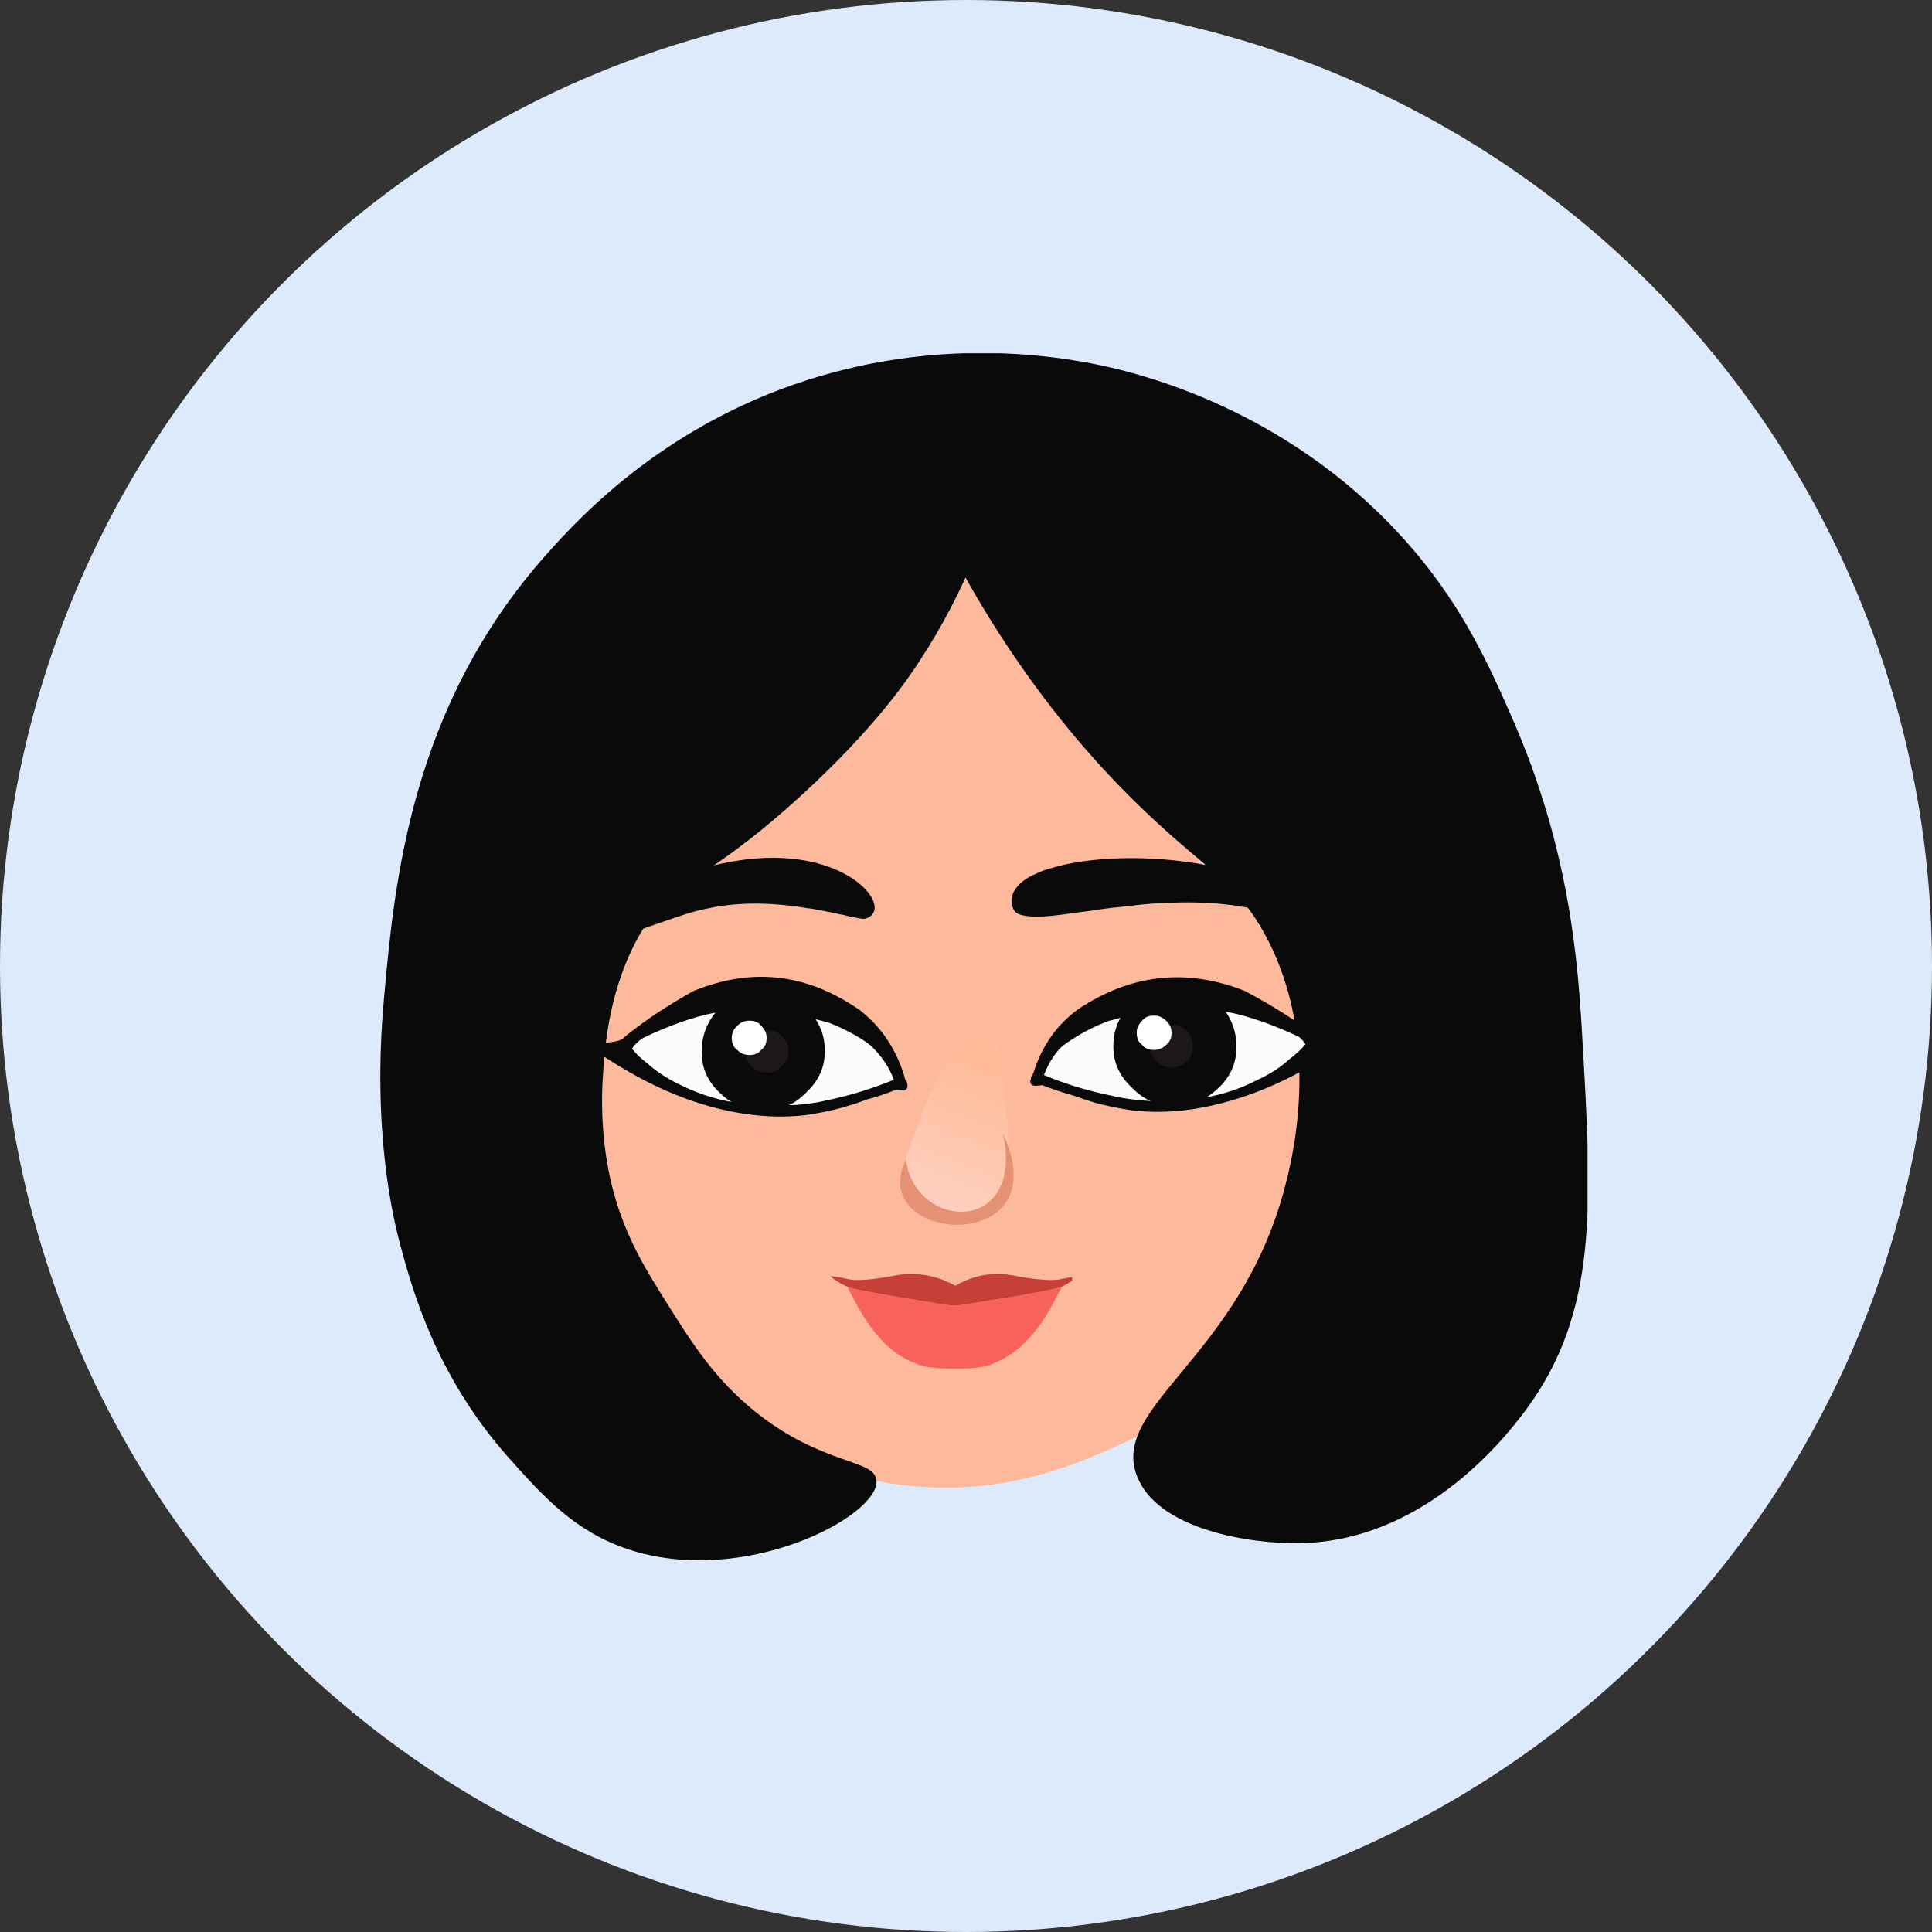 <svg width="48" height="48" viewBox="0 0 48 48" fill="none" xmlns="http://www.w3.org/2000/svg">
<rect x="0" y="0" width="48" height="48" fill="#333333" stroke="none"/>
<circle cx="24" cy="24" r="24" fill="#DCEAFB"/>
<g clip-path="url(#clip0_2001_3956)">
<path d="M23.984 14.358C23.397 15.121 22.766 15.9 22.086 16.679C19.723 19.382 17.283 21.524 15.015 23.219H31.42C30.12 21.764 28.808 20.249 27.486 18.668C26.269 17.213 25.101 15.775 23.984 14.358Z" fill="#FCB99B"/>
<path d="M14.848 23.415C14.715 23.687 14.676 24.276 14.604 25.458C14.505 27.017 14.389 28.112 14.549 29.072C14.704 30.003 15.119 32.537 17.354 34.592C19.507 36.57 22.008 36.875 22.821 36.935C25.167 37.115 26.888 36.325 28.16 35.736C29.444 35.142 30.672 34.576 31.524 33.251C32.133 32.303 32.271 31.388 32.471 30.112C32.52 29.791 32.714 28.412 32.493 26.608C32.393 25.829 32.211 24.875 31.79 23.829C31.242 22.456 30.766 22.096 30.412 21.938C29.953 21.731 29.516 21.769 29.344 21.785C27.137 21.976 26.119 21.213 21.637 21.524C17.968 21.78 15.573 21.943 14.854 23.415H14.848Z" fill="#FCB99B"/>
<path d="M32.117 25.628C32.349 25.36 32.88 24.897 33.229 25.061C34.097 25.464 33.367 29.628 32.698 29.655C32.15 29.677 30.955 26.979 32.122 25.628H32.117Z" fill="#FCB99B"/>
<path d="M14.732 25.628C14.5 25.36 13.969 24.897 13.62 25.061C12.751 25.464 13.482 29.628 14.151 29.655C14.699 29.677 15.894 26.979 14.726 25.628H14.732Z" fill="#FCB99B"/>
<path d="M23.983 14.358C23.707 14.968 23.264 15.835 22.595 16.794C22.362 17.126 21.488 18.352 19.701 19.949C17.299 22.096 16.746 21.791 15.955 23.115C15.136 24.483 15.031 25.965 14.981 26.69C14.882 28.085 15.125 29.126 15.186 29.393C15.496 30.674 16.032 31.524 16.575 32.385C17.189 33.366 17.759 34.27 18.782 35.088C20.453 36.418 21.737 36.243 21.776 36.783C21.848 37.671 18.478 39.448 15.601 38.489C14.256 38.042 13.46 37.137 12.619 36.194C10.842 34.189 10.251 32.069 9.946 30.935C9.791 30.352 9.232 28.151 9.542 24.783C9.797 21.982 10.184 17.578 13.581 13.769C14.422 12.826 16.613 10.439 20.415 9.333C23.508 8.434 26.13 8.821 27.353 9.077C28.371 9.295 31.89 10.156 34.756 13.257C36.272 14.897 36.964 16.461 37.55 17.796C39.011 21.104 39.205 23.944 39.31 25.747C39.553 29.938 39.714 32.592 37.91 35.028C37.279 35.884 35.282 38.303 32.266 38.341C31.071 38.358 28.753 38.009 28.244 36.663C27.591 34.93 30.772 33.747 31.901 29.573C32.067 28.957 32.897 25.9 31.425 23.213C30.734 21.944 29.998 21.622 28.537 20.243C27.287 19.066 25.588 17.197 23.989 14.352L23.983 14.358Z" fill="#0A0A0A"/>
<path d="M28.083 25.017C28.686 24.854 29.281 24.802 29.883 24.854C30.501 24.914 31.133 25.099 31.766 25.403C32.203 25.596 32.474 25.796 32.587 26.011C32.301 26.36 31.872 26.672 31.314 26.946C30.802 27.191 30.275 27.354 29.733 27.436C29.59 27.458 29.454 27.473 29.326 27.473C28.919 27.51 28.505 27.495 28.083 27.436C27.827 27.398 27.571 27.354 27.315 27.295C26.781 27.176 26.261 27.013 25.771 26.805C26.02 26.13 26.607 25.589 27.541 25.181C27.722 25.121 27.903 25.062 28.076 25.01L28.083 25.017Z" fill="#FBFBFB"/>
<path d="M28.135 24.913C28.437 24.624 28.798 24.483 29.22 24.49C29.627 24.49 29.988 24.646 30.289 24.943C30.583 25.247 30.726 25.61 30.718 26.026C30.718 26.426 30.56 26.767 30.259 27.042C29.95 27.338 29.589 27.487 29.175 27.48C28.753 27.48 28.399 27.316 28.105 27.005C27.804 26.723 27.653 26.374 27.661 25.974C27.661 25.558 27.827 25.202 28.143 24.906L28.135 24.913Z" fill="#0A0A0A"/>
<path d="M28.189 25.951C28.189 25.707 28.287 25.492 28.475 25.314C28.648 25.15 28.859 25.069 29.108 25.069C29.356 25.069 29.574 25.158 29.755 25.328C29.943 25.514 30.041 25.729 30.034 25.974C30.034 26.218 29.928 26.426 29.733 26.589C29.544 26.775 29.326 26.871 29.077 26.864C28.829 26.864 28.618 26.76 28.452 26.567C28.271 26.397 28.189 26.189 28.189 25.937V25.951Z" fill="#0A0A0A"/>
<path d="M29.114 25.47C29.265 25.47 29.393 25.521 29.498 25.618C29.589 25.729 29.642 25.855 29.634 26.003C29.634 26.152 29.581 26.271 29.483 26.367C29.37 26.471 29.242 26.523 29.092 26.523C28.941 26.523 28.821 26.463 28.723 26.352C28.617 26.256 28.565 26.137 28.565 25.989C28.565 25.84 28.625 25.714 28.738 25.61C28.836 25.514 28.956 25.47 29.107 25.477L29.114 25.47Z" fill="#1D1818"/>
<path d="M28.369 25.952C28.279 25.885 28.241 25.788 28.241 25.655C28.241 25.544 28.287 25.447 28.377 25.358C28.445 25.269 28.543 25.232 28.678 25.232C28.791 25.232 28.889 25.277 28.979 25.366C29.07 25.455 29.107 25.551 29.107 25.662C29.107 25.796 29.062 25.892 28.972 25.959C28.881 26.048 28.784 26.085 28.671 26.085C28.535 26.085 28.437 26.041 28.369 25.952Z" fill="white"/>
<path d="M25.673 26.649V26.664V26.679C25.673 26.694 25.673 26.701 25.658 26.709V26.672C25.658 26.672 25.665 26.649 25.673 26.642V26.649Z" fill="#EF865F"/>
<path d="M32.557 25.648C32.7 25.715 32.843 25.759 32.978 25.774C33.197 25.811 33.415 25.796 33.626 25.715C33.664 25.715 33.694 25.715 33.731 25.715C32.368 26.731 31.013 27.339 29.65 27.554C29.108 27.636 28.595 27.643 28.113 27.584C27.812 27.54 27.511 27.48 27.21 27.399C27.014 27.339 26.826 27.273 26.63 27.206C26.404 27.146 26.163 27.065 25.899 26.961C25.831 26.968 25.771 26.976 25.726 26.976C25.613 26.976 25.576 26.909 25.613 26.79V26.776C25.613 26.776 25.613 26.753 25.628 26.746V26.731H25.643C25.658 26.724 25.658 26.709 25.658 26.701V26.686L25.673 26.672C26.163 25.908 26.78 25.337 27.526 24.966C28.211 24.713 28.897 24.587 29.567 24.595C29.62 24.595 29.68 24.595 29.74 24.595C29.959 24.602 30.177 24.625 30.403 24.654C31.005 24.795 31.721 25.129 32.542 25.663M32.436 25.945C32.316 25.752 32.052 25.567 31.645 25.374C31.043 25.084 30.448 24.914 29.861 24.854C29.108 24.788 28.362 24.892 27.616 25.173C26.735 25.552 26.17 26.063 25.937 26.709C26.411 26.909 26.908 27.065 27.436 27.183C27.564 27.206 27.677 27.235 27.774 27.258C28.294 27.354 28.814 27.384 29.326 27.347C29.454 27.339 29.574 27.324 29.702 27.302C30.252 27.235 30.757 27.08 31.231 26.835C31.555 26.686 31.826 26.509 32.044 26.308C32.203 26.189 32.338 26.063 32.444 25.93L32.436 25.945Z" fill="#0A0A0A"/>
<path d="M32.745 25.782C32.828 25.856 32.903 25.922 32.978 25.989C32.835 25.974 32.7 25.945 32.557 25.893C31.736 25.492 31.028 25.233 30.418 25.129C30.192 25.107 29.974 25.092 29.755 25.084C29.695 25.084 29.642 25.084 29.582 25.084C28.912 25.084 28.234 25.173 27.541 25.366C26.796 25.648 26.178 26.078 25.689 26.657L25.674 26.672V26.657C25.884 25.989 26.253 25.463 26.781 25.077C28.091 24.202 29.469 24.046 30.923 24.617C31.676 25.018 32.278 25.403 32.745 25.789V25.782Z" fill="#0A0A0A"/>
<path d="M20.071 25.143C19.468 24.98 18.873 24.928 18.271 24.98C17.653 25.04 17.021 25.225 16.388 25.529C15.951 25.722 15.68 25.922 15.567 26.137C15.854 26.486 16.283 26.797 16.84 27.072C17.352 27.317 17.879 27.48 18.422 27.561C18.565 27.584 18.7 27.599 18.828 27.599C19.235 27.636 19.649 27.621 20.071 27.561C20.327 27.524 20.583 27.48 20.839 27.421C21.374 27.302 21.893 27.139 22.383 26.931C22.134 26.256 21.547 25.715 20.613 25.307C20.432 25.247 20.252 25.188 20.078 25.136L20.071 25.143Z" fill="#FBFBFB"/>
<path d="M20.017 25.032C19.716 24.743 19.355 24.602 18.933 24.609C18.526 24.609 18.165 24.765 17.864 25.062C17.57 25.366 17.427 25.729 17.434 26.145C17.434 26.545 17.593 26.887 17.894 27.161C18.203 27.458 18.564 27.606 18.978 27.599C19.4 27.599 19.754 27.435 20.048 27.124C20.349 26.842 20.499 26.493 20.492 26.093C20.492 25.677 20.326 25.322 20.01 25.025L20.017 25.032Z" fill="#0A0A0A"/>
<path d="M19.965 26.078C19.965 25.833 19.867 25.618 19.679 25.44C19.506 25.277 19.295 25.195 19.046 25.195C18.798 25.195 18.579 25.284 18.398 25.455C18.21 25.64 18.112 25.855 18.12 26.1C18.12 26.345 18.225 26.553 18.421 26.716C18.609 26.901 18.828 26.998 19.076 26.99C19.325 26.99 19.536 26.887 19.701 26.694C19.882 26.523 19.965 26.315 19.965 26.063V26.078Z" fill="#0A0A0A"/>
<path d="M19.039 25.596C18.889 25.596 18.761 25.648 18.655 25.744C18.565 25.856 18.512 25.982 18.52 26.13C18.52 26.279 18.572 26.397 18.67 26.494C18.783 26.598 18.911 26.649 19.062 26.649C19.212 26.649 19.333 26.59 19.431 26.479C19.536 26.382 19.589 26.264 19.589 26.115C19.589 25.967 19.529 25.841 19.416 25.737C19.318 25.641 19.197 25.596 19.047 25.604L19.039 25.596Z" fill="#1D1818"/>
<path d="M18.918 26.078C19.008 26.011 19.046 25.915 19.046 25.781C19.046 25.67 19.001 25.573 18.91 25.485C18.843 25.395 18.745 25.358 18.609 25.358C18.496 25.358 18.398 25.403 18.308 25.492C18.218 25.581 18.18 25.677 18.18 25.789C18.18 25.922 18.225 26.018 18.315 26.085C18.406 26.174 18.504 26.211 18.617 26.211C18.752 26.211 18.85 26.167 18.918 26.078Z" fill="white"/>
<path d="M22.48 26.774V26.789V26.804C22.48 26.819 22.48 26.826 22.495 26.834V26.797C22.495 26.797 22.488 26.774 22.48 26.767V26.774Z" fill="#EF865F"/>
<path d="M14.52 25.832C14.738 25.914 14.949 25.929 15.175 25.892C15.265 25.884 15.356 25.862 15.446 25.825C15.484 25.818 15.521 25.803 15.559 25.78C15.574 25.78 15.582 25.773 15.597 25.766C15.612 25.758 15.619 25.751 15.634 25.743C16.44 25.232 17.133 24.898 17.736 24.757C17.962 24.727 18.18 24.705 18.398 24.698H18.572C18.956 24.69 19.34 24.735 19.724 24.816C20.017 24.876 20.319 24.957 20.612 25.068C21.358 25.439 21.976 26.003 22.465 26.767L22.48 26.789V26.804C22.48 26.804 22.488 26.826 22.503 26.834H22.518V26.856C22.518 26.856 22.533 26.878 22.533 26.886V26.901C22.57 27.027 22.533 27.086 22.42 27.093C22.375 27.093 22.314 27.086 22.247 27.079C21.991 27.182 21.742 27.264 21.516 27.323C21.328 27.398 21.132 27.457 20.936 27.516C20.635 27.598 20.334 27.657 20.04 27.702C19.55 27.761 19.038 27.753 18.496 27.672C17.555 27.531 16.613 27.19 15.672 26.656C15.657 26.648 15.649 26.641 15.634 26.634C15.228 26.404 14.829 26.144 14.422 25.84C14.452 25.84 14.482 25.84 14.52 25.84V25.832ZM20.567 25.298C20.567 25.298 20.545 25.291 20.529 25.284C20.394 25.232 20.258 25.187 20.123 25.15C19.882 25.083 19.641 25.031 19.4 25.002C19.031 24.942 18.654 24.935 18.285 24.972C18.165 24.979 18.044 25.002 17.924 25.024C17.879 25.024 17.834 25.031 17.796 25.046C17.51 25.098 17.231 25.18 16.945 25.291C16.794 25.343 16.651 25.41 16.5 25.484C16.282 25.588 16.094 25.692 15.958 25.795C15.845 25.877 15.755 25.966 15.702 26.055C15.808 26.189 15.943 26.315 16.101 26.433C16.32 26.634 16.591 26.804 16.915 26.96C17.306 27.153 17.721 27.294 18.157 27.375C18.255 27.39 18.346 27.405 18.444 27.42C18.572 27.442 18.692 27.457 18.82 27.464C19.076 27.486 19.34 27.486 19.596 27.457C19.852 27.457 20.115 27.42 20.371 27.375C20.477 27.353 20.59 27.323 20.71 27.301C21.237 27.182 21.735 27.019 22.209 26.826C22.088 26.507 21.893 26.218 21.614 25.959H21.607C21.509 25.855 21.388 25.766 21.268 25.677C21.132 25.595 21.004 25.506 20.846 25.432C20.756 25.387 20.665 25.343 20.567 25.298Z" fill="#0A0A0A"/>
<path d="M15.175 26.07C15.311 26.07 15.454 26.025 15.597 25.973C15.605 25.973 15.62 25.973 15.627 25.959C15.642 25.951 15.65 25.944 15.658 25.944C15.695 25.929 15.725 25.907 15.755 25.899H15.763C15.831 25.855 15.891 25.825 15.959 25.795C16.629 25.476 17.216 25.269 17.736 25.165H17.789C18 25.143 18.195 25.128 18.399 25.12H18.572C19.129 25.113 19.686 25.18 20.259 25.321C20.372 25.35 20.492 25.38 20.613 25.417C20.974 25.558 21.306 25.736 21.607 25.951H21.614C21.735 26.04 21.848 26.137 21.953 26.233C22.134 26.396 22.307 26.574 22.465 26.767L22.48 26.789V26.774C22.27 26.07 21.901 25.521 21.373 25.105C20.063 24.186 18.685 24.023 17.224 24.623C16.591 24.979 16.064 25.328 15.635 25.669C15.612 25.684 15.582 25.706 15.56 25.729C15.56 25.729 15.484 25.795 15.447 25.825C15.431 25.832 15.424 25.847 15.409 25.855C15.326 25.929 15.243 26.003 15.175 26.07Z" fill="#0A0A0A"/>
<path opacity="0.51" d="M24.698 25.775C24.655 25.733 24.592 25.709 24.519 25.69C24.291 25.645 24.029 25.838 23.873 25.982C23.591 26.246 23.392 26.602 23.221 26.942C22.916 27.547 22.727 28.181 22.492 28.812C22.209 29.561 23.196 30.235 23.853 30.246C25.693 30.274 24.883 27.139 24.834 26.126C24.826 25.986 24.793 25.854 24.691 25.773L24.698 25.775Z" fill="url(#paint0_linear_2001_3956)"/>
<path d="M24.918 28.159C25.466 30.698 22.732 30.575 22.507 28.814C21.484 30.902 26.351 31.245 24.918 28.159Z" fill="#E59173"/>
<path d="M25.567 21.79C25.665 21.738 25.786 21.687 25.906 21.635C25.982 21.612 26.057 21.583 26.14 21.561C26.23 21.538 26.328 21.509 26.426 21.486C27.262 21.301 28.407 21.256 29.574 21.427C29.785 21.457 29.988 21.494 30.199 21.538C30.605 21.62 31.012 21.731 31.411 21.872C31.441 21.879 31.472 21.894 31.509 21.909C31.946 22.139 32.375 22.362 32.737 22.71C33.045 23.007 33.309 23.341 33.558 23.682C33.475 23.6 33.384 23.519 33.271 23.437C33.053 23.274 32.797 23.133 32.488 23C32.383 22.948 32.277 22.91 32.164 22.866C32.029 22.814 31.893 22.77 31.743 22.732C31.667 22.703 31.592 22.68 31.509 22.666C31.434 22.643 31.359 22.621 31.283 22.606H31.261C31.118 22.569 30.982 22.54 30.839 22.525C30.696 22.495 30.553 22.48 30.402 22.465C30.289 22.451 30.176 22.443 30.078 22.436C29.581 22.406 29.092 22.421 28.625 22.451C28.452 22.465 28.278 22.48 28.113 22.503C28.022 22.503 27.932 22.525 27.849 22.532C27.586 22.554 27.337 22.591 27.096 22.629C26.855 22.658 26.637 22.688 26.433 22.718C26.042 22.77 25.71 22.792 25.492 22.755C25.372 22.74 25.281 22.71 25.228 22.658C25.198 22.629 25.176 22.591 25.161 22.547C25.085 22.325 25.161 22.132 25.341 21.954C25.409 21.894 25.492 21.835 25.59 21.776L25.567 21.79Z" fill="#0A0A0A"/>
<path d="M16.914 21.783C17.314 21.582 17.765 21.479 18.277 21.39C18.955 21.278 19.55 21.293 20.047 21.39C20.19 21.412 20.311 21.449 20.439 21.486C21.644 21.857 22.043 22.695 21.478 22.828C21.448 22.828 21.403 22.828 21.335 22.814C21.252 22.799 21.154 22.777 21.041 22.754C20.996 22.739 20.943 22.725 20.883 22.717C20.861 22.717 20.838 22.717 20.815 22.702C20.665 22.673 20.507 22.636 20.318 22.606C20.251 22.591 20.183 22.576 20.115 22.569C20.047 22.569 19.972 22.547 19.904 22.539C19.264 22.443 18.511 22.398 17.735 22.539C17.585 22.569 17.442 22.599 17.291 22.636C16.937 22.725 15.559 23.222 15.559 23.222C15.611 23.222 15.92 22.643 15.981 22.561C16.252 22.198 16.56 21.953 16.907 21.783H16.914Z" fill="#0A0A0A"/>
<path d="M26.382 31.968C26.126 32.472 25.93 32.806 25.794 32.969C25.478 33.399 25.117 33.696 24.71 33.859C24.635 33.896 24.552 33.926 24.469 33.948C24.205 33.993 23.964 34.008 23.738 34C23.482 34.008 23.219 33.993 22.955 33.948C22.872 33.926 22.79 33.896 22.707 33.859C22.3 33.696 21.946 33.399 21.637 32.969C21.502 32.806 21.306 32.472 21.05 31.968C21.073 31.968 21.095 31.983 21.118 31.99C21.201 32.02 21.532 32.087 22.112 32.19C22.413 32.242 22.79 32.302 23.241 32.376C23.4 32.405 23.55 32.428 23.693 32.435H23.746C23.874 32.428 24.017 32.405 24.175 32.376C24.627 32.302 25.011 32.242 25.32 32.19C25.892 32.087 26.224 32.02 26.314 31.99C26.337 31.983 26.359 31.975 26.382 31.968Z" fill="#F7625B"/>
<path d="M26.382 31.775C26.48 31.753 26.562 31.738 26.638 31.73V31.819C26.555 31.871 26.472 31.923 26.382 31.968C26.359 31.968 26.337 31.983 26.314 31.99C26.224 32.02 25.892 32.086 25.32 32.19C25.011 32.242 24.627 32.301 24.175 32.376C24.017 32.405 23.874 32.428 23.746 32.435H23.693C23.55 32.428 23.399 32.405 23.241 32.376C22.789 32.301 22.413 32.242 22.112 32.19C21.532 32.086 21.2 32.02 21.117 31.99C21.095 31.983 21.072 31.975 21.05 31.968C20.884 31.894 20.741 31.805 20.628 31.708C20.703 31.708 20.846 31.73 21.05 31.775C21.238 31.827 21.615 31.805 22.179 31.701C22.722 31.59 23.241 31.671 23.738 31.945C24.198 31.671 24.695 31.59 25.237 31.701C25.802 31.805 26.186 31.827 26.382 31.775Z" fill="#C64038"/>
</g>
<defs>
<linearGradient id="paint0_linear_2001_3956" x1="23.202" y1="30.298" x2="24.621" y2="26.756" gradientUnits="userSpaceOnUse">
<stop stop-color="#FFE9E9"/>
<stop offset="1" stop-color="#FFBF9B"/>
</linearGradient>
<clipPath id="clip0_2001_3956">
<rect width="30" height="30" fill="white" transform="translate(9.442 8.777)"/>
</clipPath>
</defs>
</svg>
